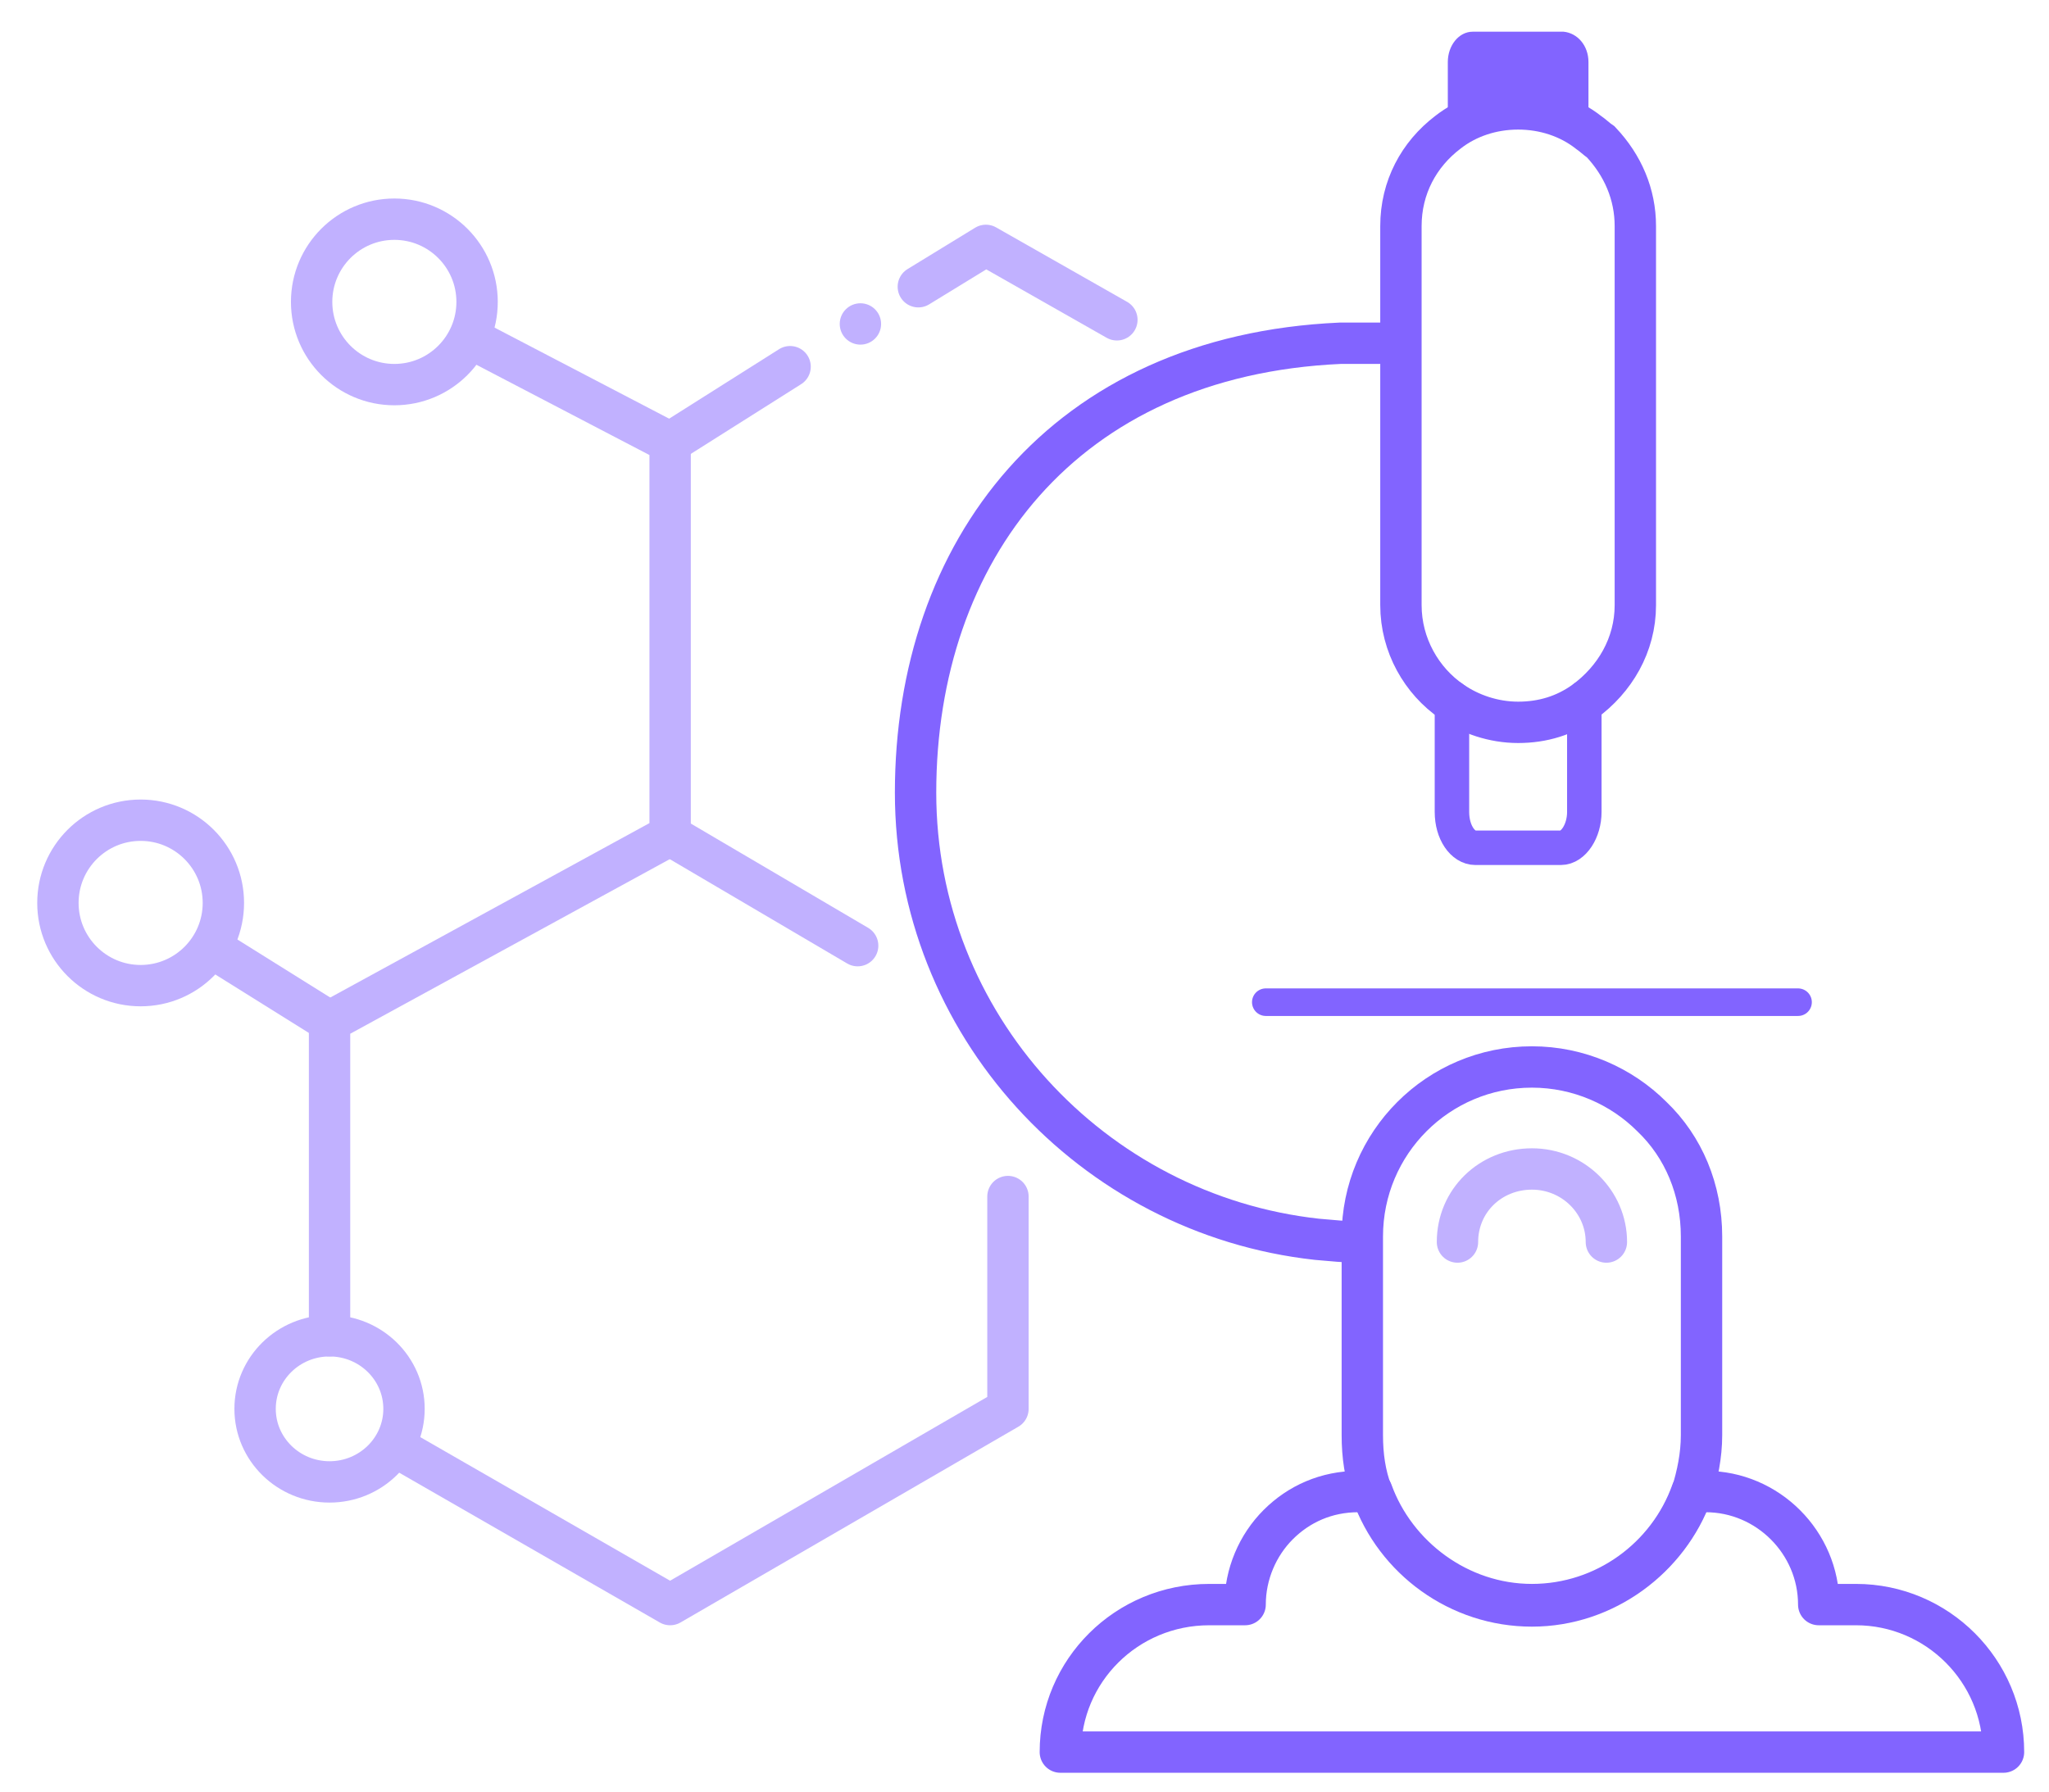 <?xml version="1.0" encoding="utf-8"?>
<!-- Generator: Adobe Illustrator 24.1.0, SVG Export Plug-In . SVG Version: 6.00 Build 0)  -->
<svg version="1.1" id="Слой_1" xmlns="http://www.w3.org/2000/svg" xmlns:xlink="http://www.w3.org/1999/xlink" x="0px" y="0px"
	 viewBox="0 0 148.6 130" style="enable-background:new 0 0 148.6 130;" xml:space="preserve">
<style type="text/css">
	.st0{fill:none;stroke:#8264FF;stroke-width:3;stroke-linecap:round;stroke-linejoin:round;stroke-miterlimit:10;}
	.st1{fill:none;stroke:#8264FF;stroke-width:2.5;stroke-linecap:round;stroke-linejoin:round;stroke-miterlimit:10;}
	.st2{fill:none;stroke:#8264FF;stroke-width:3;stroke-miterlimit:10;}
	.st3{fill:#8264FF;}
	.st4{fill:none;stroke:#8264FF;stroke-width:2;stroke-linecap:round;stroke-linejoin:round;stroke-miterlimit:10;}
	.st5{fill:none;stroke:#C1B1FF;stroke-width:3;stroke-linecap:round;stroke-linejoin:round;stroke-miterlimit:10;}
	.st6{fill:none;stroke:#C1B1FF;stroke-width:3;stroke-miterlimit:10;}
	.st7{fill:#C1B1FF;}
</style>
<g>
	<path class="st0" d="M98.7,90.1c-1.2,0-2-0.1-3.2-0.2c-16.3-1.8-29.1-15.6-29.1-32.4c0-17.5,10.7-31.7,30.8-32.6c0.6,0,3.2,0,3.9,0
		"/>
	<path class="st1" d="M114.9,50.6v8.3c0,1.4-0.8,2.6-1.7,2.6H107c-0.9,0-1.7-1.1-1.7-2.6v-8.3c1.4,1.1,3,1.8,4.8,1.8
		S113.6,51.8,114.9,50.6z"/>
	<g>
		<path class="st2" d="M118.6,16.4v27.5c0,2.9-1.5,5.4-3.7,7c-1.4,1-3,1.5-4.8,1.5s-3.5-0.6-4.8-1.5c-2.2-1.5-3.7-4.1-3.7-7V16.4
			c0-2.8,1.3-5.2,3.4-6.8c1.4-1.1,3.2-1.7,5.1-1.7c1.9,0,3.7,0.6,5.1,1.7c0.3,0.2,0.6,0.5,0.9,0.7C117.7,12,118.6,14.1,118.6,16.4z"
			/>
		<path class="st3" d="M115.2,4.5v4.1c-1.4-1.3-3.2-2.1-5.1-2.1c-1.9,0-3.7,0.8-5.1,2.1V4.5c0-1.2,0.8-2.2,1.8-2.2h6.6
			C114.4,2.4,115.2,3.3,115.2,4.5z"/>
	</g>
	<line class="st4" x1="91.8" y1="72.7" x2="130.4" y2="72.7"/>
	<g>
		<path class="st2" d="M123.4,89.7v14.4c0,1.5-0.3,2.9-0.7,4.2c-1.7,4.7-6.3,8.2-11.6,8.2c-5.3,0-9.9-3.4-11.6-8.2
			c-0.5-1.3-0.7-2.7-0.7-4.2l0-14.4c0-6.8,5.5-12.3,12.3-12.3c3.4,0,6.5,1.4,8.7,3.6C122.1,83.2,123.4,86.3,123.4,89.7z"/>
		<path class="st0" d="M145.3,127.1L145.3,127.1l-68.4,0v0c0-5.9,4.8-10.7,10.8-10.7h2.6c0-2.2,0.9-4.3,2.4-5.8
			c1.5-1.5,3.5-2.4,5.8-2.4h1c1.7,4.7,6.3,8.2,11.6,8.2c5.3,0,9.9-3.4,11.6-8.2h1c4.5,0,8.2,3.7,8.2,8.2h2.7
			C140.5,116.4,145.3,121.2,145.3,127.1z"/>
		<path class="st5" d="M105.7,90.1c0-3,2.4-5.3,5.4-5.3c3,0,5.4,2.4,5.4,5.3"/>
	</g>
	<ellipse class="st6" cx="23.9" cy="102.2" rx="5.4" ry="5.3"/>
	<ellipse class="st6" cx="10.2" cy="65.5" rx="6" ry="6"/>
	<ellipse class="st6" cx="28.6" cy="21.9" rx="6" ry="6"/>
	<polyline class="st5" points="23.9,96.9 23.9,74.1 48.6,60.6 48.6,32.1 34.8,24.9 	"/>
	<line class="st5" x1="48.6" y1="60.6" x2="62.2" y2="68.6"/>
	<polyline class="st5" points="66.6,20.8 71.5,17.8 81,23.2 	"/>
	<line class="st5" x1="48.6" y1="32.1" x2="57.3" y2="26.6"/>
	<polyline class="st5" points="73.1,86.8 73.1,102.2 48.6,116.4 28.6,104.9 	"/>
	<line class="st6" x1="23.9" y1="74.1" x2="15.1" y2="68.6"/>
	<ellipse class="st7" cx="62.4" cy="23.5" rx="1.5" ry="1.5"/>
</g>
</svg>

